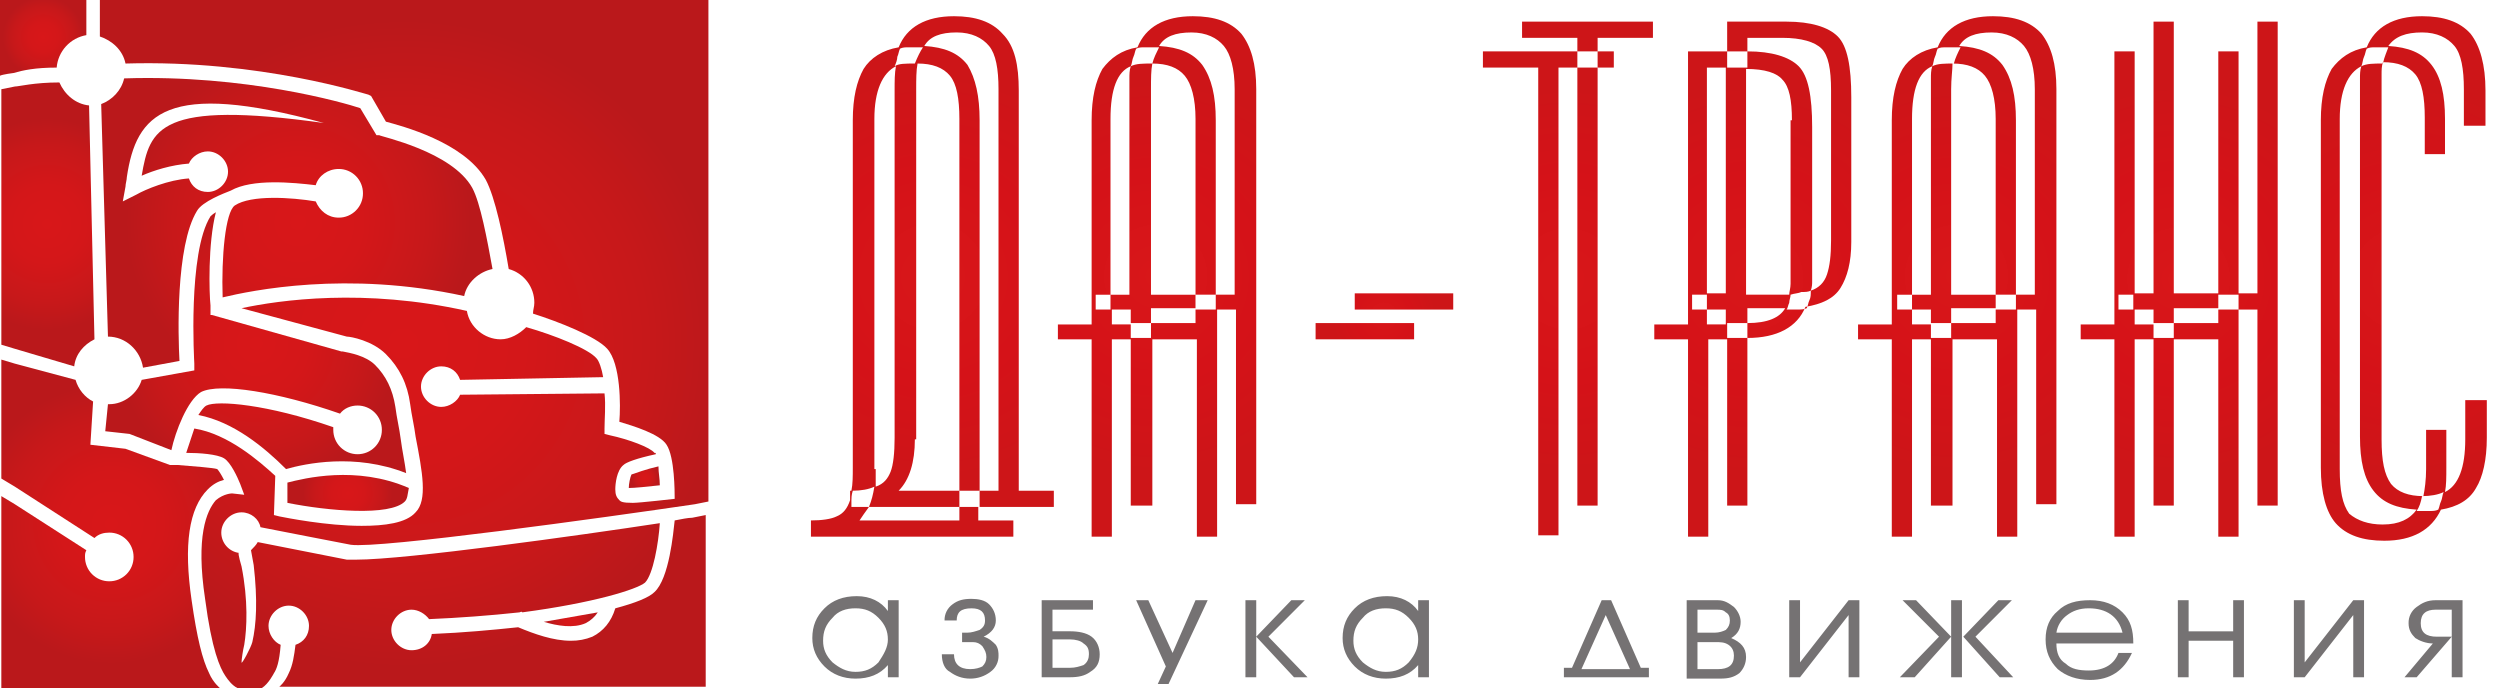 <svg width="100%" height="100%" viewBox="0 0 109 30" fill="none" xmlns="http://www.w3.org/2000/svg">
<path d="M44.418 3.949V21.395H45.947V22.102H42.653V22.691H44.182V23.399H35.357V22.691C35.828 22.691 36.24 22.633 36.476 22.515C36.769 22.397 36.946 22.161 37.064 21.807V21.395H37.122C37.182 21.1 37.182 20.747 37.182 20.393V5.246C37.182 4.244 37.358 3.536 37.652 3.006C37.947 2.534 38.476 2.181 39.181 2.063C39.535 1.179 40.358 0.707 41.594 0.707C42.535 0.707 43.241 0.943 43.712 1.474C44.241 2.004 44.418 2.83 44.418 3.949H44.418ZM37.181 21.395C37.122 21.572 37.122 21.749 37.122 21.808V22.102H37.887C38.005 21.808 38.064 21.572 38.123 21.218C37.887 21.336 37.534 21.395 37.181 21.395V21.395ZM37.476 22.691H41.829V22.102H37.887C37.711 22.338 37.593 22.515 37.475 22.691H37.476ZM38.181 20.452V21.218C38.535 21.1 38.711 20.864 38.829 20.57C38.947 20.275 39.005 19.745 39.005 19.096V3.949C39.005 3.536 39.005 3.182 39.064 2.888C38.476 3.182 38.123 3.949 38.123 5.186V20.452H38.181V20.452ZM40.241 2.063H39.593C39.476 2.063 39.358 2.063 39.24 2.122C39.181 2.24 39.181 2.357 39.123 2.476C39.123 2.593 39.064 2.77 39.005 2.888C39.181 2.77 39.476 2.77 39.888 2.77C40.005 2.476 40.123 2.24 40.241 2.063ZM39.888 19.155C39.888 20.157 39.652 20.923 39.181 21.395H41.829V5.186C41.829 4.303 41.711 3.654 41.417 3.301C41.124 2.947 40.652 2.77 40.005 2.77C39.946 3.065 39.946 3.478 39.946 3.89V19.155H39.888V19.155ZM42.711 5.246V21.395H43.535V3.89C43.535 3.006 43.417 2.357 43.123 2.004C42.829 1.65 42.359 1.414 41.711 1.414C41.006 1.414 40.535 1.591 40.3 2.004C41.182 2.063 41.77 2.299 42.182 2.829C42.535 3.418 42.711 4.185 42.711 5.246V5.246ZM42.711 21.395H41.829V22.102H42.711V21.395Z" fill="url(#paint0_radial_1534_164)"/>
<path d="M50.183 22.043H49.301V14.794H48.477V23.399H47.595V14.794H46.124V14.146H47.595V5.246C47.595 4.244 47.771 3.536 48.065 3.006C48.418 2.534 48.889 2.181 49.595 2.063C49.948 1.179 50.772 0.707 52.007 0.707C52.949 0.707 53.654 0.943 54.125 1.474C54.537 2.004 54.772 2.77 54.772 3.89V21.984H53.889V13.497H53.066V23.399H52.184V14.794H50.242V22.044H50.183V22.043ZM48.418 12.849H47.772V13.497H48.418V12.849ZM48.418 5.187V12.849H49.242V3.418C49.242 3.242 49.242 3.065 49.301 2.888C48.712 3.124 48.418 3.89 48.418 5.186V5.187ZM49.301 13.497H48.477V14.145H49.301V13.497ZM50.183 14.086H49.301V14.734H50.183V14.086ZM49.537 2.122C49.477 2.24 49.477 2.357 49.419 2.476C49.36 2.593 49.36 2.77 49.301 2.888C49.536 2.77 49.83 2.77 50.242 2.77C50.301 2.534 50.419 2.299 50.536 2.063H49.889C49.771 2.063 49.654 2.063 49.536 2.122L49.537 2.122ZM50.183 3.89V12.849H52.125V5.187C52.125 4.303 51.948 3.654 51.654 3.301C51.36 2.947 50.889 2.77 50.242 2.77C50.183 3.065 50.183 3.418 50.183 3.89V3.89ZM50.183 14.086H52.125V13.438H50.183V14.086ZM53.007 5.246V12.848H53.831V3.891C53.831 3.007 53.655 2.358 53.36 2.005C53.066 1.651 52.595 1.415 51.948 1.415C51.242 1.415 50.772 1.592 50.536 2.005C51.419 2.063 52.007 2.299 52.419 2.83C52.831 3.419 53.007 4.186 53.007 5.246V5.246ZM53.007 12.848H52.124V13.497H53.007V12.849V12.848Z" fill="url(#paint1_radial_1534_164)"/>
<path d="M61.655 14.794H57.36V14.086H61.655V14.794ZM63.361 13.497H59.067V12.79H63.361V13.497Z" fill="url(#paint2_radial_1534_164)"/>
<path d="M68.773 1.65H66.362V0.943H72.068V1.65H69.656V2.24H70.362V2.946H69.656V22.044H68.773V2.946H67.95V23.34H67.067V2.946H64.655V2.24H68.773V1.65ZM69.656 2.24H68.773V2.946H69.656V2.24Z" fill="url(#paint3_radial_1534_164)"/>
<path d="M75.245 0.943H77.893C78.951 0.943 79.716 1.178 80.128 1.591C80.54 2.004 80.716 2.888 80.716 4.243V10.55C80.716 11.434 80.54 12.082 80.246 12.554C79.952 13.025 79.422 13.261 78.716 13.379C78.363 14.263 77.481 14.735 76.186 14.735V22.043H75.304V14.794H74.481V23.399H73.598V14.794H72.127V14.146H73.598V2.24H75.304V0.943H75.245ZM74.421 12.848H73.775V13.496H74.421V12.848V12.848ZM74.421 2.947V12.79H75.245V2.947H74.421V2.947ZM75.245 13.497H74.421V14.145H75.245V13.497ZM76.01 2.947H76.186V2.24H75.304V2.946H76.01V2.947ZM76.186 14.086H75.304V14.734H76.186V14.086ZM77.716 1.65H76.186V2.24C77.245 2.24 78.01 2.476 78.422 2.888C78.834 3.301 79.01 4.184 79.01 5.54V12.259C79.01 12.377 79.01 12.495 78.951 12.672C79.305 12.554 79.54 12.318 79.657 11.964C79.775 11.611 79.834 11.14 79.834 10.491V3.949C79.834 3.006 79.716 2.416 79.422 2.122C79.128 1.827 78.54 1.65 77.716 1.65V1.65ZM78.128 5.245C78.128 4.361 78.01 3.772 77.716 3.477C77.481 3.183 76.951 3.006 76.128 3.006V12.848H78.01C78.01 12.731 78.069 12.554 78.069 12.377V5.245H78.128V5.245ZM76.186 14.086C77.069 14.086 77.599 13.85 77.834 13.438H76.186V14.086V14.086ZM78.069 12.848C78.069 12.967 78.01 13.084 78.01 13.202C77.951 13.32 77.951 13.438 77.893 13.496H78.363C78.481 13.496 78.657 13.496 78.775 13.438C78.834 13.32 78.834 13.202 78.893 13.084C78.951 12.967 78.951 12.848 78.951 12.672C78.834 12.731 78.716 12.731 78.54 12.731C78.422 12.79 78.245 12.79 78.069 12.848V12.848Z" fill="url(#paint4_radial_1534_164)"/>
<path d="M85.07 22.043H84.188V14.794H83.364V23.399H82.482V14.794H81.011V14.146H82.482V5.246C82.482 4.244 82.658 3.536 82.952 3.006C83.246 2.534 83.776 2.181 84.482 2.063C84.835 1.179 85.659 0.707 86.894 0.707C87.835 0.707 88.541 0.943 89.012 1.474C89.424 2.004 89.659 2.77 89.659 3.89V21.984H88.777V13.497H87.953V23.399H87.07V14.794H85.129V22.044H85.07V22.043ZM83.364 12.849H82.717V13.497H83.364V12.849ZM83.364 5.187V12.849H84.188V3.418C84.188 3.242 84.188 3.065 84.247 2.888C83.659 3.124 83.364 3.89 83.364 5.186V5.187ZM84.188 13.497H83.364V14.145H84.188V13.497ZM85.07 14.086H84.188V14.734H85.07V14.086ZM84.482 2.122C84.423 2.24 84.423 2.357 84.364 2.476C84.305 2.593 84.305 2.77 84.247 2.888C84.482 2.77 84.776 2.77 85.188 2.77C85.247 2.534 85.364 2.299 85.482 2.063H84.776C84.717 2.063 84.599 2.063 84.482 2.122V2.122ZM85.07 3.89V12.849H87.012V5.187C87.012 4.303 86.835 3.654 86.541 3.301C86.247 2.947 85.776 2.77 85.129 2.77C85.129 3.065 85.07 3.418 85.07 3.89V3.89ZM85.07 14.086H87.012V13.438H85.07V14.086ZM87.894 5.246V12.848H88.718V3.891C88.718 3.007 88.541 2.358 88.247 2.005C87.953 1.651 87.483 1.415 86.835 1.415C86.129 1.415 85.659 1.592 85.423 2.005C86.306 2.063 86.894 2.299 87.306 2.83C87.718 3.419 87.894 4.186 87.894 5.246V5.246ZM87.894 12.848H87.012V13.497H87.894V12.849V12.848Z" fill="url(#paint5_radial_1534_164)"/>
<path d="M94.777 22.043H93.894V14.794H93.071V23.399H92.188V14.794H90.718V14.146H92.188V2.24H93.071V12.79H93.894V0.943H94.777V12.79H96.718V2.24H97.601V12.79H98.424V0.943H99.307V22.043H98.424V13.497H97.601V23.399H96.718V14.794H94.777V22.043ZM93.012 12.848H92.365V13.496H93.012V12.848V12.848ZM93.894 13.496H93.071V14.146H93.894V13.497V13.496ZM94.777 14.086H93.894V14.734H94.777V14.086V14.086ZM94.777 14.086H96.718V13.438H94.777V14.086V14.086ZM97.601 12.848H96.718V13.496H97.601V12.848Z" fill="url(#paint6_radial_1534_164)"/>
<path d="M108.367 3.949V5.481H107.425V3.89C107.425 3.006 107.308 2.357 107.014 2.004C106.72 1.65 106.249 1.414 105.602 1.414C104.895 1.414 104.425 1.591 104.131 2.004C105.013 2.063 105.602 2.299 106.014 2.829C106.425 3.359 106.602 4.126 106.602 5.187V6.719H105.72V5.128C105.72 4.244 105.602 3.595 105.308 3.242C105.013 2.888 104.543 2.711 103.895 2.711C103.837 2.888 103.837 3.065 103.837 3.242V19.155C103.837 20.098 103.955 20.687 104.249 21.1C104.543 21.454 105.013 21.631 105.66 21.631C105.72 21.336 105.778 20.923 105.778 20.452V18.743H106.66V20.393C106.66 20.806 106.66 21.159 106.602 21.454C107.19 21.16 107.485 20.393 107.485 19.156V17.446H108.425V19.096C108.425 20.039 108.249 20.806 107.955 21.277C107.661 21.808 107.131 22.102 106.425 22.22C106.014 23.104 105.19 23.576 103.955 23.576C103.013 23.576 102.307 23.34 101.836 22.81C101.425 22.338 101.189 21.513 101.189 20.393V5.246C101.189 4.244 101.366 3.536 101.66 3.006C102.013 2.534 102.484 2.181 103.19 2.063C103.543 1.179 104.366 0.707 105.602 0.707C106.543 0.707 107.249 0.943 107.719 1.474C108.131 2.004 108.367 2.83 108.367 3.949V3.949ZM103.895 22.868C104.601 22.868 105.072 22.633 105.366 22.22C104.484 22.161 103.895 21.925 103.484 21.395C103.072 20.864 102.895 20.098 102.895 19.037V3.419C102.895 3.242 102.895 3.065 102.954 2.888C102.366 3.183 102.013 3.949 102.013 5.187V20.452C102.013 21.395 102.13 21.985 102.425 22.397C102.778 22.692 103.248 22.869 103.895 22.869V22.868ZM104.131 2.063H103.543C103.425 2.063 103.307 2.063 103.19 2.122C103.13 2.24 103.13 2.357 103.072 2.476C103.013 2.593 103.013 2.77 102.954 2.888C103.19 2.77 103.484 2.77 103.895 2.77C103.955 2.476 104.072 2.24 104.131 2.063ZM105.602 22.279H105.955C106.072 22.279 106.19 22.279 106.308 22.22C106.366 22.102 106.366 21.984 106.425 21.866C106.484 21.749 106.484 21.572 106.543 21.454C106.308 21.572 105.955 21.631 105.602 21.631C105.543 21.925 105.484 22.102 105.366 22.279H105.602V22.279Z" fill="url(#paint7_radial_1534_164)"/>
<path d="M38.711 26.169H39.182V29.529H38.712V28.998C38.358 29.411 37.888 29.588 37.299 29.588C36.77 29.588 36.299 29.411 35.946 29.057C35.593 28.703 35.417 28.291 35.417 27.819C35.417 27.288 35.593 26.876 35.946 26.523C36.299 26.169 36.77 25.992 37.358 25.992C37.946 25.992 38.417 26.228 38.712 26.64V26.169H38.711ZM38.711 27.878C38.711 27.524 38.594 27.23 38.3 26.935C38.005 26.64 37.711 26.522 37.299 26.522C36.887 26.522 36.535 26.64 36.299 26.935C36.005 27.23 35.887 27.524 35.887 27.937C35.887 28.291 36.005 28.585 36.299 28.88C36.593 29.116 36.887 29.293 37.299 29.293C37.711 29.293 38.005 29.175 38.3 28.88C38.535 28.526 38.712 28.232 38.712 27.878H38.711ZM41.065 28.526H41.594C41.594 28.939 41.829 29.174 42.3 29.174C42.535 29.174 42.712 29.116 42.83 29.057C42.947 28.939 43.006 28.822 43.006 28.645C43.006 28.468 42.947 28.35 42.83 28.173C42.712 28.055 42.594 27.996 42.417 27.996H41.947V27.584H42.182C42.359 27.584 42.535 27.524 42.712 27.465C42.888 27.348 42.947 27.23 42.947 27.053C42.947 26.699 42.771 26.523 42.359 26.523C41.888 26.523 41.712 26.699 41.712 27.053H41.182C41.178 26.915 41.209 26.779 41.27 26.655C41.332 26.532 41.423 26.425 41.535 26.345C41.771 26.169 42.005 26.11 42.359 26.11C42.653 26.11 42.947 26.169 43.124 26.346C43.3 26.523 43.418 26.758 43.418 27.053C43.418 27.347 43.241 27.584 42.888 27.76C43.124 27.82 43.3 27.996 43.418 28.114C43.536 28.291 43.536 28.468 43.536 28.586C43.539 28.724 43.509 28.86 43.447 28.983C43.386 29.107 43.295 29.213 43.182 29.293C42.929 29.486 42.619 29.59 42.3 29.588C41.947 29.588 41.653 29.47 41.417 29.293C41.182 29.175 41.064 28.88 41.064 28.526H41.065ZM47.654 26.169V26.582H45.888V27.524H46.653C47.006 27.524 47.359 27.584 47.594 27.76C47.829 27.937 47.947 28.232 47.947 28.526C47.947 28.88 47.829 29.116 47.535 29.293C47.3 29.47 47.006 29.528 46.653 29.528H45.417V26.169H47.653H47.654ZM45.889 27.878V29.116H46.654C46.889 29.116 47.065 29.057 47.242 28.998C47.418 28.88 47.477 28.703 47.477 28.526C47.477 28.291 47.418 28.172 47.242 28.055C47.124 27.937 46.888 27.878 46.654 27.878H45.888H45.889ZM50.948 29.823H50.478L50.831 29.057L49.536 26.169H50.066L51.124 28.468L52.124 26.169H52.655L50.948 29.823H50.948ZM54.772 26.169V29.529H54.301V26.169H54.772ZM57.008 29.529H56.419L54.772 27.76L56.302 26.169H56.89L55.302 27.76L57.008 29.528V29.529ZM61.832 26.169H62.302V29.529H61.832V28.998C61.479 29.411 61.008 29.588 60.42 29.588C59.891 29.588 59.42 29.411 59.066 29.057C58.714 28.703 58.538 28.291 58.538 27.819C58.538 27.288 58.714 26.876 59.067 26.523C59.42 26.169 59.891 25.992 60.479 25.992C61.067 25.992 61.538 26.228 61.832 26.64V26.169V26.169ZM61.832 27.878C61.832 27.524 61.714 27.23 61.42 26.935C61.126 26.64 60.832 26.522 60.42 26.522C60.008 26.522 59.655 26.64 59.42 26.935C59.126 27.23 59.008 27.524 59.008 27.937C59.008 28.291 59.126 28.585 59.42 28.88C59.714 29.116 60.008 29.293 60.42 29.293C60.832 29.293 61.126 29.175 61.42 28.88C61.714 28.526 61.832 28.232 61.832 27.878ZM69.833 26.169H70.245L71.539 29.116H71.892V29.528H68.186V29.116H68.539L69.833 26.169ZM71.068 29.175L70.01 26.817L68.951 29.175H71.068ZM73.539 29.528V26.169H74.892C75.186 26.169 75.363 26.287 75.599 26.463C75.775 26.64 75.892 26.876 75.892 27.111C75.892 27.407 75.775 27.642 75.481 27.82C75.892 27.996 76.128 28.232 76.128 28.645C76.128 28.939 76.01 29.175 75.834 29.351C75.599 29.528 75.363 29.587 75.01 29.587H73.539V29.528ZM74.01 26.582V27.584H74.775C74.951 27.584 75.128 27.524 75.245 27.465C75.363 27.348 75.422 27.23 75.422 27.053C75.422 26.876 75.363 26.759 75.245 26.699C75.128 26.582 75.01 26.582 74.834 26.582H74.01ZM74.01 27.996V29.175H74.892C75.363 29.175 75.599 28.998 75.599 28.585C75.599 28.409 75.54 28.232 75.363 28.114C75.186 27.996 75.01 27.996 74.775 27.996H74.01V27.996ZM78.481 29.528H78.01V26.169H78.481V28.88L80.599 26.169H81.069V29.529H80.599V26.817L78.481 29.529V29.528ZM82.834 29.528L84.541 27.76L82.952 26.169H83.54L85.07 27.76L83.482 29.528H82.834V29.528ZM85.541 26.169V29.529H85.07V26.169H85.541ZM87.776 29.529H87.188L85.6 27.76L87.129 26.169H87.718L86.129 27.76L87.776 29.528V29.529ZM92.365 28.468H92.953C92.601 29.234 92.013 29.646 91.13 29.646C90.542 29.646 90.071 29.47 89.718 29.175C89.365 28.821 89.188 28.409 89.188 27.878C89.188 27.348 89.365 26.935 89.718 26.64C90.071 26.287 90.542 26.169 91.13 26.169C91.718 26.169 92.189 26.346 92.542 26.699C92.895 27.053 93.012 27.465 93.012 28.055H89.659C89.659 28.468 89.777 28.762 90.071 28.939C90.306 29.175 90.659 29.234 91.071 29.234C91.777 29.234 92.189 28.939 92.365 28.468V28.468ZM91.071 26.522C90.659 26.522 90.365 26.64 90.13 26.817C90.004 26.907 89.897 27.021 89.817 27.153C89.736 27.284 89.682 27.431 89.659 27.584H92.542C92.365 26.876 91.836 26.522 91.071 26.522ZM95.424 29.528H94.954V26.169H95.424V27.525H97.366V26.169H97.836V29.529H97.366V27.937H95.424V29.528ZM100.484 29.528H100.013V26.169H100.484V28.88L102.602 26.169H103.072V29.529H102.602V26.817L100.484 29.529V29.528ZM105.367 29.528H104.837L106.073 28.055C105.779 28.055 105.485 27.937 105.308 27.819C105.131 27.642 105.014 27.465 105.014 27.171C105.01 27.033 105.041 26.896 105.102 26.773C105.164 26.65 105.255 26.543 105.367 26.463C105.602 26.287 105.838 26.169 106.19 26.169H107.367V29.529H106.896V26.582H106.19C105.779 26.582 105.544 26.758 105.544 27.171C105.544 27.584 105.779 27.76 106.25 27.76H106.896L105.367 29.528Z" fill="#757273"/>
<path d="M4.707 14.676C5.472 14.676 6.118 15.265 6.236 16.031L7.825 15.737C7.766 14.676 7.648 10.727 8.589 9.194C8.825 8.782 9.766 8.428 10.06 8.311C11.001 7.78 12.766 7.957 13.766 8.075C13.884 7.662 14.296 7.367 14.767 7.367C14.906 7.366 15.044 7.393 15.173 7.446C15.302 7.499 15.419 7.578 15.517 7.676C15.616 7.775 15.694 7.893 15.746 8.022C15.799 8.151 15.826 8.289 15.825 8.429C15.826 8.568 15.799 8.706 15.746 8.835C15.693 8.964 15.615 9.081 15.516 9.18C15.418 9.278 15.301 9.357 15.172 9.41C15.044 9.463 14.906 9.49 14.767 9.489C14.296 9.489 13.943 9.195 13.766 8.782C12.707 8.605 10.943 8.487 10.236 8.959C9.825 9.253 9.648 11.198 9.707 12.966C10.943 12.672 15.12 11.787 20.238 12.908C20.355 12.318 20.885 11.847 21.474 11.729C21.238 10.432 20.944 8.841 20.591 8.192C19.709 6.601 16.59 5.953 16.532 5.894H16.414L15.707 4.715C15.002 4.48 10.707 3.242 5.412 3.418C5.295 3.949 4.883 4.361 4.412 4.538L4.707 14.676H4.707ZM5.472 8.134C5.472 8.016 5.53 7.839 5.53 7.721C5.942 4.951 7.237 3.478 14.12 5.363C6.942 4.361 6.53 5.599 6.177 7.662C6.707 7.426 7.472 7.19 8.236 7.132C8.354 6.837 8.707 6.601 9.06 6.601C9.531 6.601 9.942 7.014 9.942 7.485C9.942 7.957 9.531 8.369 9.06 8.369C8.648 8.369 8.354 8.134 8.236 7.78C7.354 7.839 6.354 8.251 5.942 8.487L5.354 8.782L5.472 8.134V8.134Z" fill="url(#paint8_radial_1534_164)"/>
<path d="M12.531 21.041V21.925C14.296 22.279 17.003 22.515 17.65 21.866C17.767 21.749 17.767 21.572 17.826 21.277C15.532 20.275 13.237 20.864 12.532 21.041H12.531Z" fill="url(#paint9_radial_1534_164)"/>
<path d="M9.118 29.352C8.824 28.762 8.589 27.819 8.354 26.169C8 23.752 8.236 22.161 9.06 21.336C9.295 21.1 9.53 20.982 9.765 20.923C9.648 20.687 9.53 20.511 9.472 20.452C9.295 20.393 8.472 20.334 7.765 20.275H7.412L5.471 19.567L3.941 19.391L4.059 17.505C3.706 17.328 3.412 16.975 3.294 16.562L0.647 15.854L0.058 15.678V20.864L0.647 21.218L4.118 23.458C4.294 23.281 4.53 23.222 4.764 23.222C4.904 23.221 5.042 23.248 5.171 23.301C5.299 23.354 5.416 23.432 5.515 23.531C5.613 23.63 5.691 23.747 5.744 23.876C5.798 24.005 5.824 24.143 5.824 24.283C5.825 24.422 5.798 24.56 5.745 24.689C5.692 24.819 5.614 24.936 5.515 25.035C5.417 25.133 5.3 25.211 5.171 25.265C5.042 25.318 4.904 25.345 4.765 25.344C4.626 25.345 4.488 25.318 4.359 25.265C4.23 25.211 4.113 25.133 4.015 25.035C3.916 24.936 3.838 24.819 3.785 24.689C3.732 24.56 3.705 24.422 3.706 24.283C3.706 24.165 3.706 24.106 3.765 23.989L0.646 21.984L0.058 21.63V30H9.589C9.589 30 9.294 29.764 9.118 29.352H9.118Z" fill="url(#paint10_radial_1534_164)"/>
<path d="M2.471 2.947C2.499 2.601 2.642 2.274 2.876 2.018C3.11 1.762 3.423 1.591 3.765 1.532V0H0V3.301C0.117 3.242 0.588 3.183 0.588 3.183C1 3.065 1.53 2.947 2.471 2.947V2.947Z" fill="url(#paint11_radial_1534_164)"/>
<path d="M3.236 15.972C3.294 15.442 3.647 15.03 4.118 14.794L3.883 4.597C3.294 4.538 2.824 4.126 2.589 3.595C1.471 3.595 0.823 3.772 0.647 3.772L0.059 3.89V15.03L0.647 15.207L3.236 15.973V15.972Z" fill="url(#paint12_radial_1534_164)"/>
<path d="M27.415 21.277C27.65 21.277 28.238 21.218 28.768 21.159C28.768 20.864 28.709 20.629 28.709 20.334C28.18 20.452 27.709 20.629 27.532 20.688C27.474 20.806 27.415 21.1 27.415 21.277Z" fill="url(#paint13_radial_1534_164)"/>
<path d="M25.533 27.171C25.747 27.062 25.93 26.9 26.063 26.699L23.709 27.112C24.298 27.288 25.003 27.406 25.533 27.171Z" fill="url(#paint14_radial_1534_164)"/>
<path d="M8.766 17.092C9.59 16.68 12.12 17.092 14.825 18.035C15.002 17.8 15.296 17.681 15.59 17.681C15.729 17.681 15.867 17.708 15.996 17.761C16.125 17.814 16.242 17.892 16.341 17.991C16.439 18.089 16.517 18.207 16.57 18.336C16.623 18.465 16.65 18.603 16.649 18.743C16.65 18.882 16.623 19.02 16.57 19.149C16.517 19.279 16.439 19.396 16.341 19.494C16.242 19.593 16.125 19.671 15.997 19.724C15.868 19.777 15.73 19.804 15.591 19.804C15.451 19.804 15.313 19.777 15.184 19.724C15.056 19.671 14.939 19.593 14.84 19.494C14.742 19.396 14.664 19.279 14.611 19.15C14.558 19.021 14.531 18.882 14.531 18.743V18.625C11.649 17.623 9.472 17.446 9.001 17.681C8.884 17.741 8.766 17.917 8.648 18.094C10.178 18.389 11.531 19.509 12.472 20.452C13.296 20.216 15.473 19.744 17.708 20.629C17.65 20.157 17.532 19.627 17.473 19.155C17.414 18.684 17.296 18.212 17.238 17.741C17.12 16.975 16.826 16.385 16.355 15.914C15.943 15.501 15.237 15.383 14.943 15.324H14.885L9.237 13.733H9.178V13.32C9.119 12.79 9.06 10.609 9.413 9.253C9.327 9.302 9.248 9.361 9.178 9.43C8.177 11.021 8.472 15.796 8.472 15.854V16.15L6.178 16.562C6.001 17.151 5.412 17.623 4.766 17.623H4.707L4.589 18.802L5.648 18.919L7.472 19.627C7.648 18.802 8.177 17.446 8.766 17.092H8.766Z" fill="url(#paint15_radial_1534_164)"/>
<path d="M4.354 0V1.591C4.883 1.768 5.354 2.181 5.472 2.77C11.355 2.593 16.002 4.126 16.061 4.126L16.179 4.184L16.826 5.305C17.472 5.482 20.238 6.188 21.18 7.839C21.591 8.605 21.944 10.315 22.18 11.729C22.502 11.817 22.786 12.009 22.988 12.276C23.19 12.542 23.299 12.868 23.297 13.202C23.297 13.379 23.239 13.497 23.239 13.674C24.356 14.028 26.004 14.676 26.474 15.206C27.063 15.854 27.063 17.681 27.003 18.389C27.592 18.566 28.768 18.919 29.062 19.391C29.416 19.921 29.416 21.454 29.416 21.749C29.416 21.749 27.886 21.925 27.592 21.925C27.121 21.925 27.063 21.866 27.003 21.808C26.886 21.689 26.827 21.572 26.827 21.336C26.827 21.1 26.886 20.511 27.181 20.275C27.298 20.157 27.768 19.981 28.592 19.804C28.592 19.745 28.592 19.745 28.533 19.745C28.357 19.509 27.415 19.155 26.592 18.979L26.357 18.919V18.684C26.357 18.271 26.415 17.682 26.357 17.151L20.062 17.21C19.944 17.504 19.591 17.741 19.238 17.741C18.767 17.741 18.355 17.328 18.355 16.856C18.355 16.385 18.767 15.973 19.238 15.973C19.649 15.973 19.944 16.208 20.061 16.562L26.298 16.444C26.239 16.09 26.121 15.736 26.004 15.619C25.65 15.206 24.18 14.617 22.944 14.263C22.651 14.558 22.238 14.794 21.826 14.794C21.12 14.794 20.473 14.263 20.356 13.556C15.885 12.554 12.178 13.085 10.531 13.438L15.12 14.676C15.296 14.676 16.238 14.852 16.826 15.442C17.414 16.031 17.767 16.738 17.884 17.623C17.944 18.094 18.061 18.566 18.12 19.037C18.415 20.57 18.65 21.808 18.12 22.337C17.708 22.81 16.767 22.927 15.767 22.927C14.237 22.927 12.473 22.573 12.178 22.515L11.943 22.456L12.002 20.747C11.295 20.099 9.942 18.919 8.472 18.683L8.119 19.745C8.707 19.745 9.472 19.804 9.766 19.981C10.06 20.157 10.354 20.806 10.473 21.1L10.649 21.572L10.119 21.513C10.119 21.513 9.766 21.513 9.413 21.807C9.001 22.279 8.531 23.399 8.942 26.11C9.236 28.349 9.589 29.116 9.825 29.47C9.942 29.647 10.118 29.882 10.354 30H11.413C11.707 29.823 11.943 29.352 11.943 29.352C12.061 29.175 12.178 28.88 12.237 28.114C11.943 27.996 11.707 27.643 11.707 27.289C11.707 26.818 12.12 26.405 12.59 26.405C13.061 26.405 13.472 26.818 13.472 27.289C13.472 27.701 13.237 27.997 12.884 28.114C12.825 28.585 12.766 28.998 12.59 29.351C12.414 29.764 12.178 29.941 12.178 29.941H30.769V22.456L30.18 22.574C30.004 22.574 29.71 22.633 29.416 22.691C29.357 23.222 29.18 25.226 28.533 25.815C28.298 26.051 27.709 26.287 26.827 26.523C26.651 27.112 26.298 27.525 25.827 27.76C25.528 27.881 25.208 27.941 24.886 27.937C24.121 27.937 23.297 27.643 22.591 27.348C21.474 27.466 20.238 27.583 18.826 27.642C18.767 28.055 18.415 28.35 17.944 28.35C17.473 28.35 17.061 27.937 17.061 27.466C17.061 26.994 17.473 26.582 17.944 26.582C18.237 26.582 18.532 26.758 18.709 26.994C20.025 26.938 21.34 26.84 22.65 26.699C22.65 26.699 22.768 26.641 22.768 26.699C25.886 26.287 27.769 25.697 28.122 25.403C28.475 25.049 28.71 23.693 28.768 22.81C25.298 23.34 17.708 24.401 15.531 24.401H15.12C14.531 24.283 12.413 23.87 11.237 23.635C11.178 23.752 11.061 23.87 10.943 23.989L11.061 24.637C11.237 26.169 11.178 27.23 11.001 27.997C10.943 28.232 10.531 28.999 10.531 28.88C10.531 28.762 10.59 28.349 10.649 28.114C10.766 27.406 10.825 26.169 10.531 24.695C10.531 24.695 10.354 24.106 10.413 24.106C10.201 24.076 10.007 23.97 9.866 23.807C9.726 23.645 9.648 23.437 9.648 23.222C9.648 22.75 10.06 22.338 10.531 22.338C10.943 22.338 11.295 22.633 11.355 22.986C12.531 23.222 14.708 23.635 15.296 23.752C16.532 23.929 26.298 22.574 30.299 21.984L30.887 21.866V0H4.354H4.354Z" fill="url(#paint16_radial_1534_164)"/>
<defs>
<radialGradient id="paint0_radial_1534_164" cx="0" cy="0" r="1" gradientUnits="userSpaceOnUse" gradientTransform="translate(40.678 12.059) scale(8.812 8.828)">
<stop stop-color="#D81719"/>
<stop offset="0.528" stop-color="#D51218"/>
<stop offset="1" stop-color="#CD1518"/>
</radialGradient>
<radialGradient id="paint1_radial_1534_164" cx="0" cy="0" r="1" gradientUnits="userSpaceOnUse" gradientTransform="translate(50.392 12.059) scale(8.542 8.558)">
<stop stop-color="#D81719"/>
<stop offset="0.528" stop-color="#D51218"/>
<stop offset="1" stop-color="#CD1518"/>
</radialGradient>
<radialGradient id="paint2_radial_1534_164" cx="0" cy="0" r="1" gradientUnits="userSpaceOnUse" gradientTransform="translate(60.337 13.781) scale(2.24 2.244)">
<stop stop-color="#D81719"/>
<stop offset="0.528" stop-color="#D51218"/>
<stop offset="1" stop-color="#CD1518"/>
</radialGradient>
<radialGradient id="paint3_radial_1534_164" cx="0" cy="0" r="1" gradientUnits="userSpaceOnUse" gradientTransform="translate(68.347 12.159) scale(8.328 8.344)">
<stop stop-color="#D81719"/>
<stop offset="0.528" stop-color="#D51218"/>
<stop offset="1" stop-color="#CD1518"/>
</radialGradient>
<radialGradient id="paint4_radial_1534_164" cx="0" cy="0" r="1" gradientUnits="userSpaceOnUse" gradientTransform="translate(76.387 12.159) scale(8.476 8.491)">
<stop stop-color="#D81719"/>
<stop offset="0.528" stop-color="#D51218"/>
<stop offset="1" stop-color="#CD1518"/>
</radialGradient>
<radialGradient id="paint5_radial_1534_164" cx="0" cy="0" r="1" gradientUnits="userSpaceOnUse" gradientTransform="translate(85.3 12.059) scale(8.542 8.557)">
<stop stop-color="#D81719"/>
<stop offset="0.528" stop-color="#D51218"/>
<stop offset="1" stop-color="#CD1518"/>
</radialGradient>
<radialGradient id="paint6_radial_1534_164" cx="0" cy="0" r="1" gradientUnits="userSpaceOnUse" gradientTransform="translate(94.987 12.159) scale(8.476 8.491)">
<stop stop-color="#D81719"/>
<stop offset="0.528" stop-color="#D51218"/>
<stop offset="1" stop-color="#CD1518"/>
</radialGradient>
<radialGradient id="paint7_radial_1534_164" cx="0" cy="0" r="1" gradientUnits="userSpaceOnUse" gradientTransform="translate(104.774 12.159) scale(8.438 8.454)">
<stop stop-color="#D81719"/>
<stop offset="0.528" stop-color="#D51218"/>
<stop offset="1" stop-color="#CD1518"/>
</radialGradient>
<radialGradient id="paint8_radial_1534_164" cx="0" cy="0" r="1" gradientUnits="userSpaceOnUse" gradientTransform="translate(13.005 9.697) scale(7.511 7.524)">
<stop stop-color="#D81719"/>
<stop offset="0.369" stop-color="#D41719"/>
<stop offset="0.751" stop-color="#C7181A"/>
<stop offset="1" stop-color="#BA181B"/>
</radialGradient>
<radialGradient id="paint9_radial_1534_164" cx="0" cy="0" r="1" gradientUnits="userSpaceOnUse" gradientTransform="translate(15.159 21.503) scale(1.942 1.946)">
<stop stop-color="#D81719"/>
<stop offset="0.369" stop-color="#D41719"/>
<stop offset="0.751" stop-color="#C7181A"/>
<stop offset="1" stop-color="#BA181B"/>
</radialGradient>
<radialGradient id="paint10_radial_1534_164" cx="0" cy="0" r="1" gradientUnits="userSpaceOnUse" gradientTransform="translate(4.854 22.84) scale(6.094 6.105)">
<stop stop-color="#D81719"/>
<stop offset="0.369" stop-color="#D41719"/>
<stop offset="0.751" stop-color="#C7181A"/>
<stop offset="1" stop-color="#BA181B"/>
</radialGradient>
<radialGradient id="paint11_radial_1534_164" cx="0" cy="0" r="1" gradientUnits="userSpaceOnUse" gradientTransform="translate(1.886 1.618) scale(1.764 1.767)">
<stop stop-color="#D81719"/>
<stop offset="0.369" stop-color="#D41719"/>
<stop offset="0.751" stop-color="#C7181A"/>
<stop offset="1" stop-color="#BA181B"/>
</radialGradient>
<radialGradient id="paint12_radial_1534_164" cx="0" cy="0" r="1" gradientUnits="userSpaceOnUse" gradientTransform="translate(2.051 9.766) scale(4.602 4.61)">
<stop stop-color="#D81719"/>
<stop offset="0.369" stop-color="#D41719"/>
<stop offset="0.751" stop-color="#C7181A"/>
<stop offset="1" stop-color="#BA181B"/>
</radialGradient>
<radialGradient id="paint13_radial_1534_164" cx="0" cy="0" r="1" gradientUnits="userSpaceOnUse" gradientTransform="translate(28.11 20.831) scale(0.569 0.571)">
<stop stop-color="#D81719"/>
<stop offset="0.369" stop-color="#D41719"/>
<stop offset="0.751" stop-color="#C7181A"/>
<stop offset="1" stop-color="#BA181B"/>
</radialGradient>
<radialGradient id="paint14_radial_1534_164" cx="0" cy="0" r="1" gradientUnits="userSpaceOnUse" gradientTransform="translate(24.891 26.98) scale(0.86 0.861)">
<stop stop-color="#D81719"/>
<stop offset="0.369" stop-color="#D41719"/>
<stop offset="0.751" stop-color="#C7181A"/>
<stop offset="1" stop-color="#BA181B"/>
</radialGradient>
<radialGradient id="paint15_radial_1534_164" cx="0" cy="0" r="1" gradientUnits="userSpaceOnUse" gradientTransform="translate(11.167 14.977) scale(6.123 6.134)">
<stop stop-color="#D81719"/>
<stop offset="0.369" stop-color="#D41719"/>
<stop offset="0.751" stop-color="#C7181A"/>
<stop offset="1" stop-color="#BA181B"/>
</radialGradient>
<radialGradient id="paint16_radial_1534_164" cx="0" cy="0" r="1" gradientUnits="userSpaceOnUse" gradientTransform="translate(17.586 14.977) scale(14.126 14.152)">
<stop stop-color="#D81719"/>
<stop offset="0.369" stop-color="#D41719"/>
<stop offset="0.751" stop-color="#C7181A"/>
<stop offset="1" stop-color="#BA181B"/>
</radialGradient>
</defs>
</svg>
